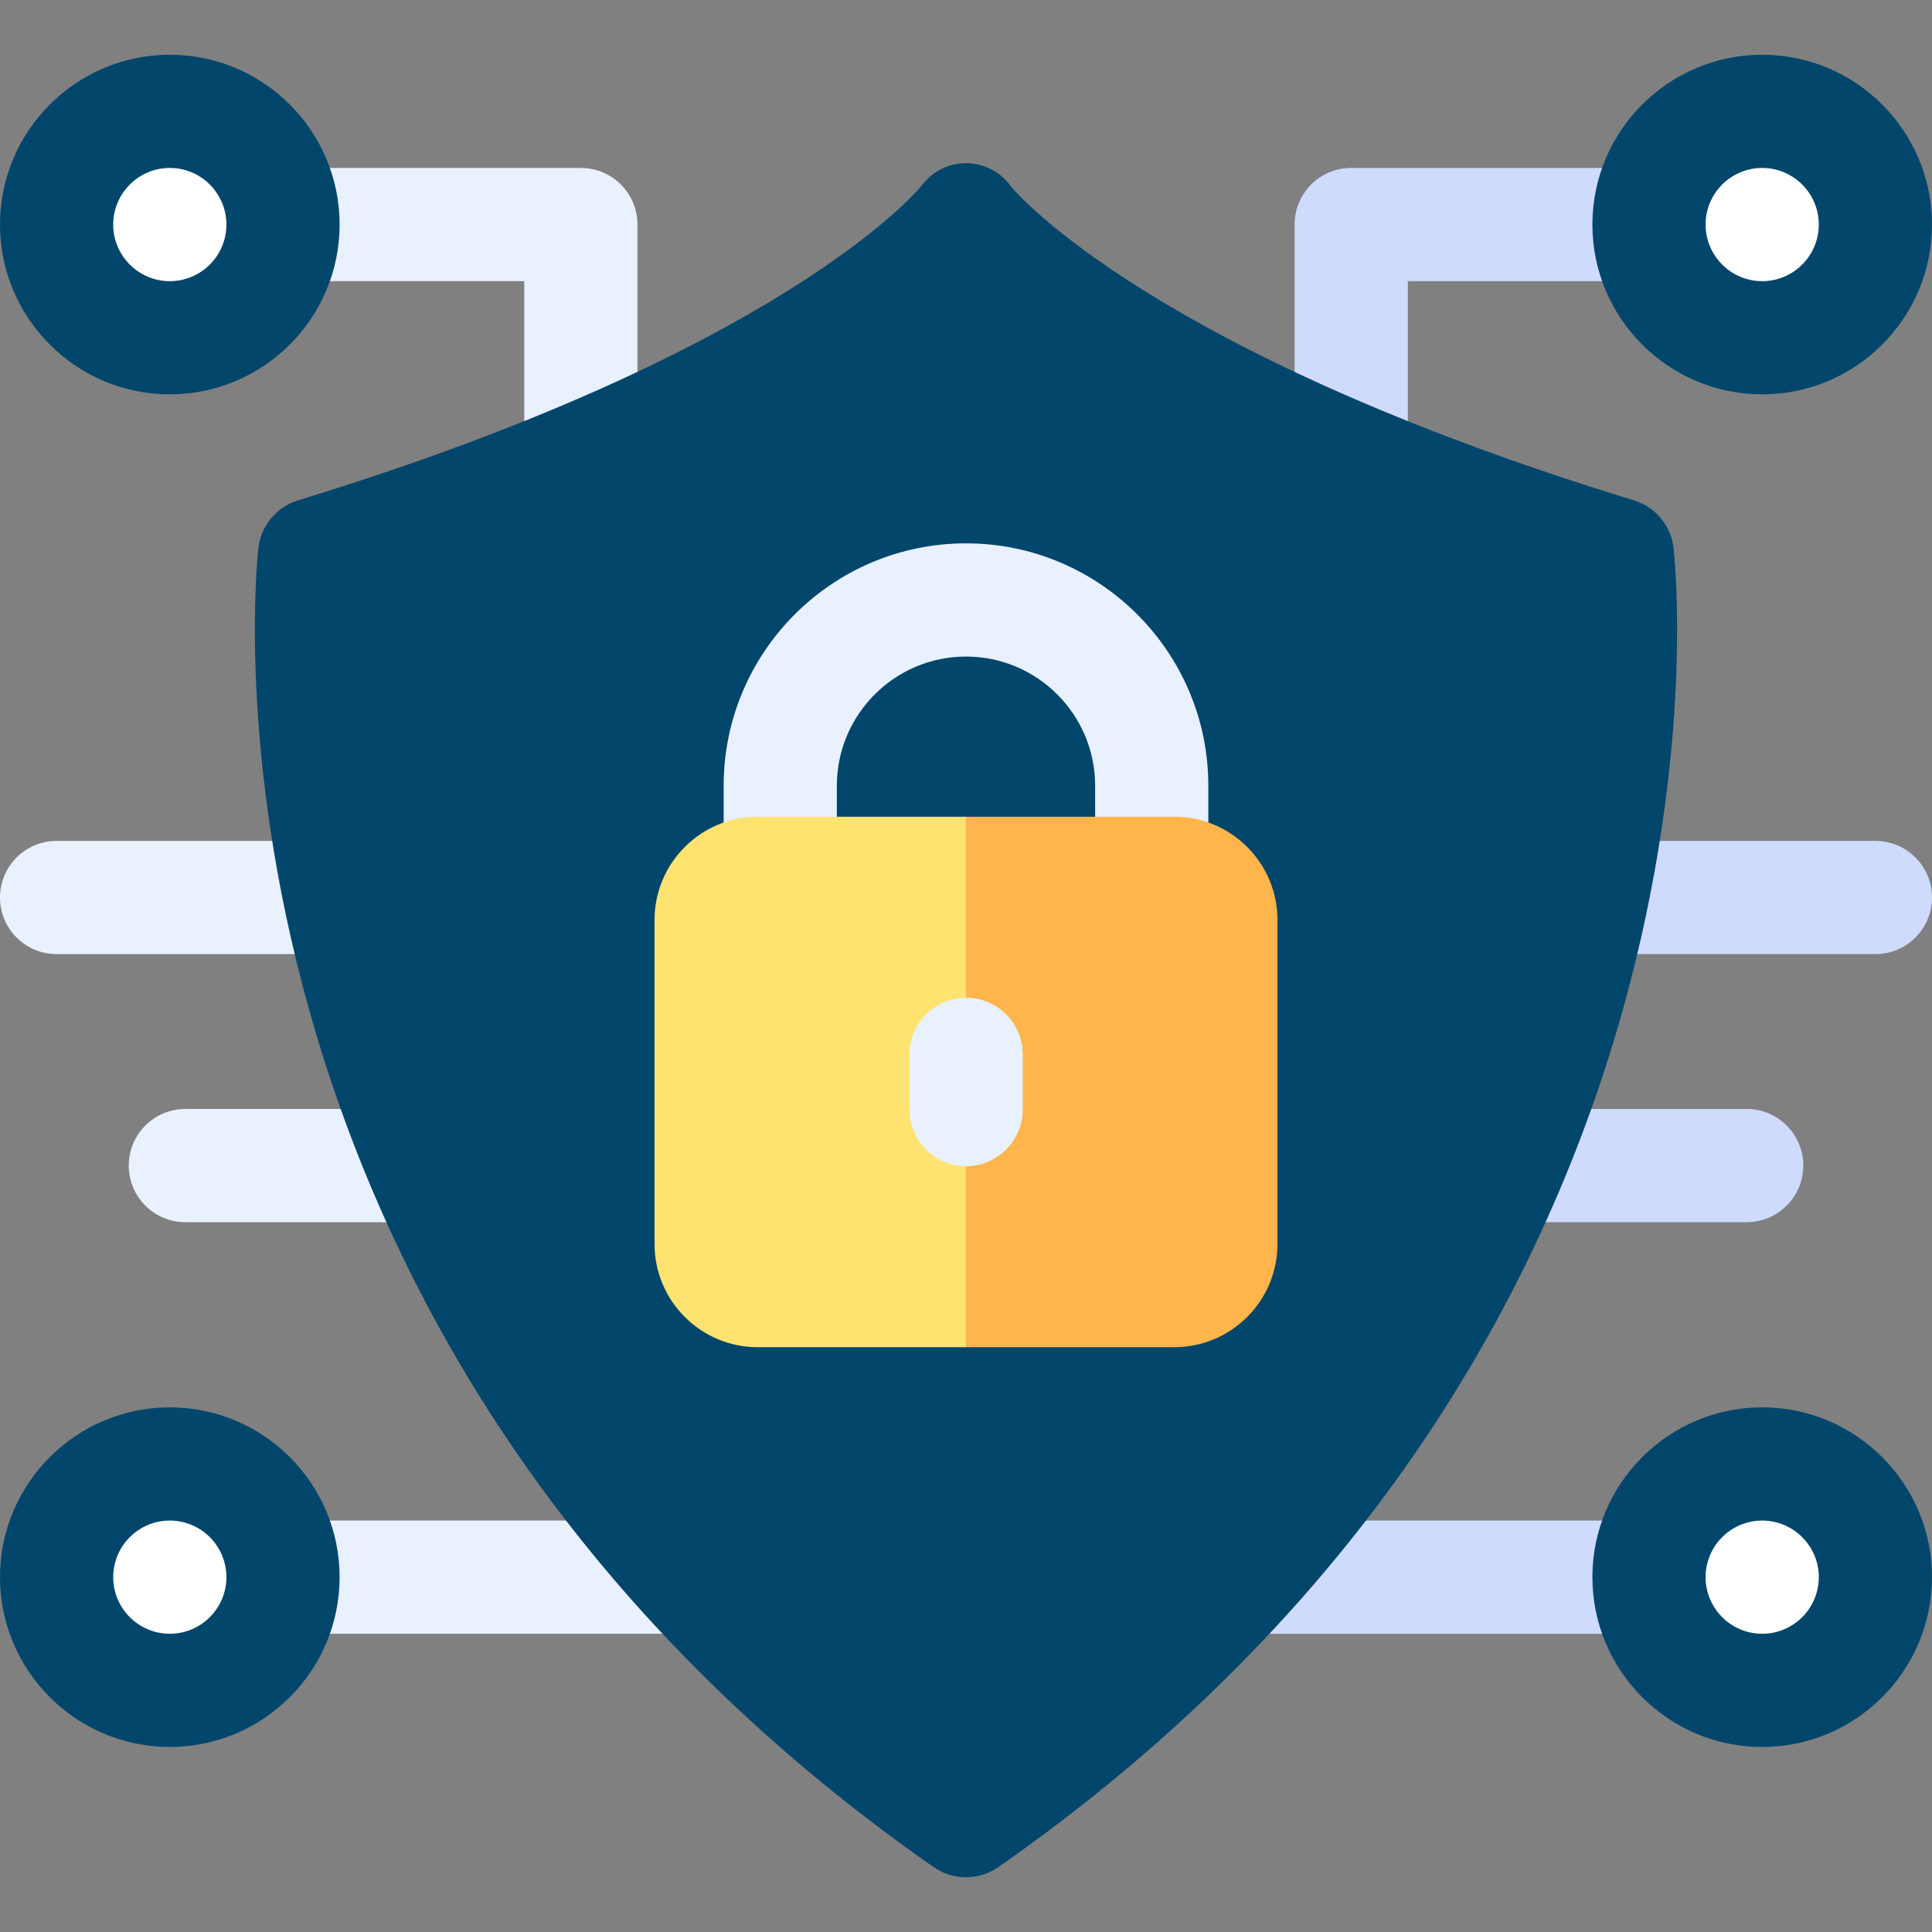 <svg width="100" height="100" viewBox="0 0 100 100" fill="none" xmlns="http://www.w3.org/2000/svg">
<rect x="0" y="0" width="100" height="100" fill="#808080" stroke="none"/>
<path d="M64.43 84.564H85.354C86.972 84.564 88.284 83.252 88.284 81.634C88.284 80.016 86.972 78.704 85.354 78.704H64.43C62.812 78.704 61.5 80.016 61.5 81.634C61.5 83.252 62.812 84.564 64.43 84.564Z" fill="#CFDBFD"/>
<path d="M69.938 26.696C71.555 26.696 72.867 25.384 72.867 23.766V14.553H85.354C86.972 14.553 88.284 13.241 88.284 11.623C88.284 10.005 86.972 8.693 85.354 8.693H69.938C68.32 8.693 67.008 10.005 67.008 11.623V23.766C67.008 25.384 68.32 26.696 69.938 26.696Z" fill="#CFDBFD"/>
<path d="M82.394 49.384H97.07C98.688 49.384 100 48.072 100 46.454C100 44.836 98.688 43.525 97.07 43.525H82.394C80.777 43.525 79.465 44.836 79.465 46.454C79.465 48.072 80.777 49.384 82.394 49.384Z" fill="#CFDBFD"/>
<path d="M78.082 63.26H90.408C92.026 63.26 93.338 61.948 93.338 60.33C93.338 58.712 92.026 57.4 90.408 57.4H78.082C76.464 57.4 75.152 58.712 75.152 60.33C75.152 61.948 76.464 63.26 78.082 63.26Z" fill="#CFDBFD"/>
<path d="M91.211 16.948C94.152 16.948 96.536 14.564 96.536 11.623C96.536 8.683 94.152 6.299 91.211 6.299C88.271 6.299 85.887 8.683 85.887 11.623C85.887 14.564 88.271 16.948 91.211 16.948Z" fill="white"/>
<path d="M91.211 86.958C94.152 86.958 96.536 84.574 96.536 81.633C96.536 78.692 94.152 76.309 91.211 76.309C88.271 76.309 85.887 78.692 85.887 81.633C85.887 84.574 88.271 86.958 91.211 86.958Z" fill="white"/>
<path d="M82.422 11.623C82.422 6.777 86.365 2.834 91.211 2.834C96.057 2.834 100 6.777 100 11.623C100 16.469 96.057 20.412 91.211 20.412C86.365 20.412 82.422 16.47 82.422 11.623ZM88.281 11.623C88.281 13.239 89.596 14.553 91.211 14.553C92.826 14.553 94.141 13.239 94.141 11.623C94.141 10.008 92.826 8.693 91.211 8.693C89.596 8.693 88.281 10.008 88.281 11.623Z" fill="#03466C"/>
<path d="M82.422 81.634C82.422 76.787 86.365 72.844 91.211 72.844C96.057 72.844 100 76.787 100 81.634C100 86.48 96.057 90.423 91.211 90.423C86.365 90.423 82.422 86.48 82.422 81.634ZM88.281 81.634C88.281 83.249 89.596 84.563 91.211 84.563C92.826 84.563 94.141 83.249 94.141 81.634C94.141 80.018 92.826 78.704 91.211 78.704C89.596 78.704 88.281 80.018 88.281 81.634Z" fill="#03466C"/>
<path d="M35.573 84.563H14.648C13.03 84.563 11.719 83.252 11.719 81.634C11.719 80.016 13.03 78.704 14.648 78.704H35.573C37.191 78.704 38.503 80.016 38.503 81.634C38.503 83.252 37.191 84.563 35.573 84.563Z" fill="#E8F1FD"/>
<path d="M30.065 26.696C28.447 26.696 27.135 25.384 27.135 23.766V14.553H14.648C13.03 14.553 11.719 13.241 11.719 11.623C11.719 10.005 13.03 8.693 14.648 8.693H30.065C31.683 8.693 32.995 10.005 32.995 11.623V23.766C32.995 25.384 31.683 26.696 30.065 26.696Z" fill="#E8F1FD"/>
<path d="M17.605 49.384H2.93C1.312 49.384 0 48.072 0 46.454C0 44.836 1.312 43.525 2.93 43.525H17.605C19.223 43.525 20.535 44.836 20.535 46.454C20.535 48.072 19.223 49.384 17.605 49.384Z" fill="#E8F1FD"/>
<path d="M21.92 63.26H9.594C7.976 63.26 6.664 61.948 6.664 60.33C6.664 58.712 7.976 57.4 9.594 57.4H21.92C23.538 57.4 24.85 58.712 24.85 60.33C24.85 61.948 23.538 63.26 21.92 63.26Z" fill="#E8F1FD"/>
<path d="M8.789 16.948C11.73 16.948 14.114 14.564 14.114 11.623C14.114 8.683 11.73 6.299 8.789 6.299C5.849 6.299 3.465 8.683 3.465 11.623C3.465 14.564 5.849 16.948 8.789 16.948Z" fill="white"/>
<path d="M8.789 86.958C11.73 86.958 14.114 84.574 14.114 81.633C14.114 78.692 11.73 76.309 8.789 76.309C5.849 76.309 3.465 78.692 3.465 81.633C3.465 84.574 5.849 86.958 8.789 86.958Z" fill="white"/>
<path d="M8.789 20.412C3.943 20.412 0 16.469 0 11.623C0 6.777 3.943 2.834 8.789 2.834C13.635 2.834 17.578 6.777 17.578 11.623C17.578 16.469 13.635 20.412 8.789 20.412ZM8.789 8.693C7.174 8.693 5.859 10.008 5.859 11.623C5.859 13.239 7.174 14.553 8.789 14.553C10.405 14.553 11.719 13.239 11.719 11.623C11.719 10.008 10.405 8.693 8.789 8.693Z" fill="#03466C"/>
<path d="M8.789 90.423C3.943 90.423 0 86.48 0 81.634C0 76.787 3.943 72.844 8.789 72.844C13.635 72.844 17.578 76.787 17.578 81.634C17.578 86.48 13.635 90.423 8.789 90.423ZM8.789 78.704C7.174 78.704 5.859 80.018 5.859 81.634C5.859 83.249 7.174 84.563 8.789 84.563C10.405 84.563 11.719 83.249 11.719 81.634C11.719 80.018 10.405 78.704 8.789 78.704Z" fill="#03466C"/>
<path d="M81.327 50.438C77.889 62.71 69.663 80.165 49.999 94.575C34.253 83.058 23.747 68.314 18.749 50.712C15.874 40.585 15.719 32.259 15.841 28.564C36.012 22.136 45.84 15.271 49.999 11.624C54.157 15.271 63.985 22.138 84.161 28.564C84.286 32.212 84.143 40.38 81.327 50.438Z" fill="#03466C"/>
<path d="M51.81 92.824L49.998 90.638C35.748 80.214 26.238 66.868 21.715 50.938C19.113 41.772 18.975 34.237 19.084 30.893C37.34 25.075 46.234 18.862 49.998 15.561L51.81 13.76V11.18L49.998 8.446C49.061 8.446 48.219 8.895 47.668 9.653C47.361 10.024 40.281 18.294 15.428 25.897C14.315 26.237 13.508 27.206 13.375 28.364C13.326 28.784 12.235 38.815 16.002 52.27C18.209 60.149 21.637 67.591 26.189 74.389C31.867 82.87 39.313 90.356 48.322 96.639C48.826 96.991 49.412 97.167 49.998 97.167L51.81 94.81V92.824Z" fill="#03466C"/>
<path d="M51.69 30.528L50 28.124C43.084 28.124 37.457 33.751 37.457 40.667V45.204C37.457 46.821 38.77 48.134 40.387 48.134C42.006 48.134 43.316 46.821 43.316 45.204V40.667C43.316 36.981 46.315 33.983 50 33.983L51.69 32.111V30.528Z" fill="#E8F1FD"/>
<path d="M83.996 52.27C81.789 60.149 78.361 67.591 73.809 74.389C68.131 82.87 60.685 90.356 51.676 96.639C51.172 96.991 50.586 97.167 50 97.167V90.638C67.797 77.594 75.242 61.798 78.353 50.69C80.902 41.587 81.031 34.194 80.918 30.893C62.658 25.077 53.764 18.862 50 15.561V8.446C50.938 8.446 51.779 8.895 52.33 9.653C52.637 10.024 59.717 18.294 84.57 25.897C85.684 26.237 86.49 27.206 86.623 28.364C86.672 28.784 87.764 38.815 83.996 52.27Z" fill="#03466C"/>
<path d="M62.543 40.667V45.204C62.543 46.821 61.23 48.134 59.613 48.134C57.994 48.134 56.684 46.821 56.684 45.204V40.667C56.684 36.981 53.685 33.983 50 33.983V28.124C56.916 28.124 62.543 33.751 62.543 40.667Z" fill="#E8F1FD"/>
<path d="M52.621 48.133L50 42.274H39.219C36.273 42.274 33.879 44.669 33.879 47.614V64.391C33.879 67.337 36.273 69.731 39.219 69.731H50L52.621 62.739V48.133Z" fill="#FFE370"/>
<path d="M66.121 47.614V64.391C66.121 67.337 63.727 69.731 60.781 69.731H50V42.274H60.781C63.727 42.274 66.121 44.669 66.121 47.614Z" fill="#FFB54C"/>
<path d="M52.93 54.579V57.427C52.93 59.046 51.617 60.356 50 60.356C48.383 60.356 47.07 59.046 47.07 57.427V54.579C47.07 52.96 48.383 51.649 50 51.649C51.617 51.649 52.93 52.96 52.93 54.579Z" fill="#E8F1FD"/>
<path d="M52.93 54.579V57.427C52.93 59.046 51.617 60.356 50 60.356V51.649C51.617 51.649 52.93 52.96 52.93 54.579Z" fill="#E8F1FD"/>
</svg>
